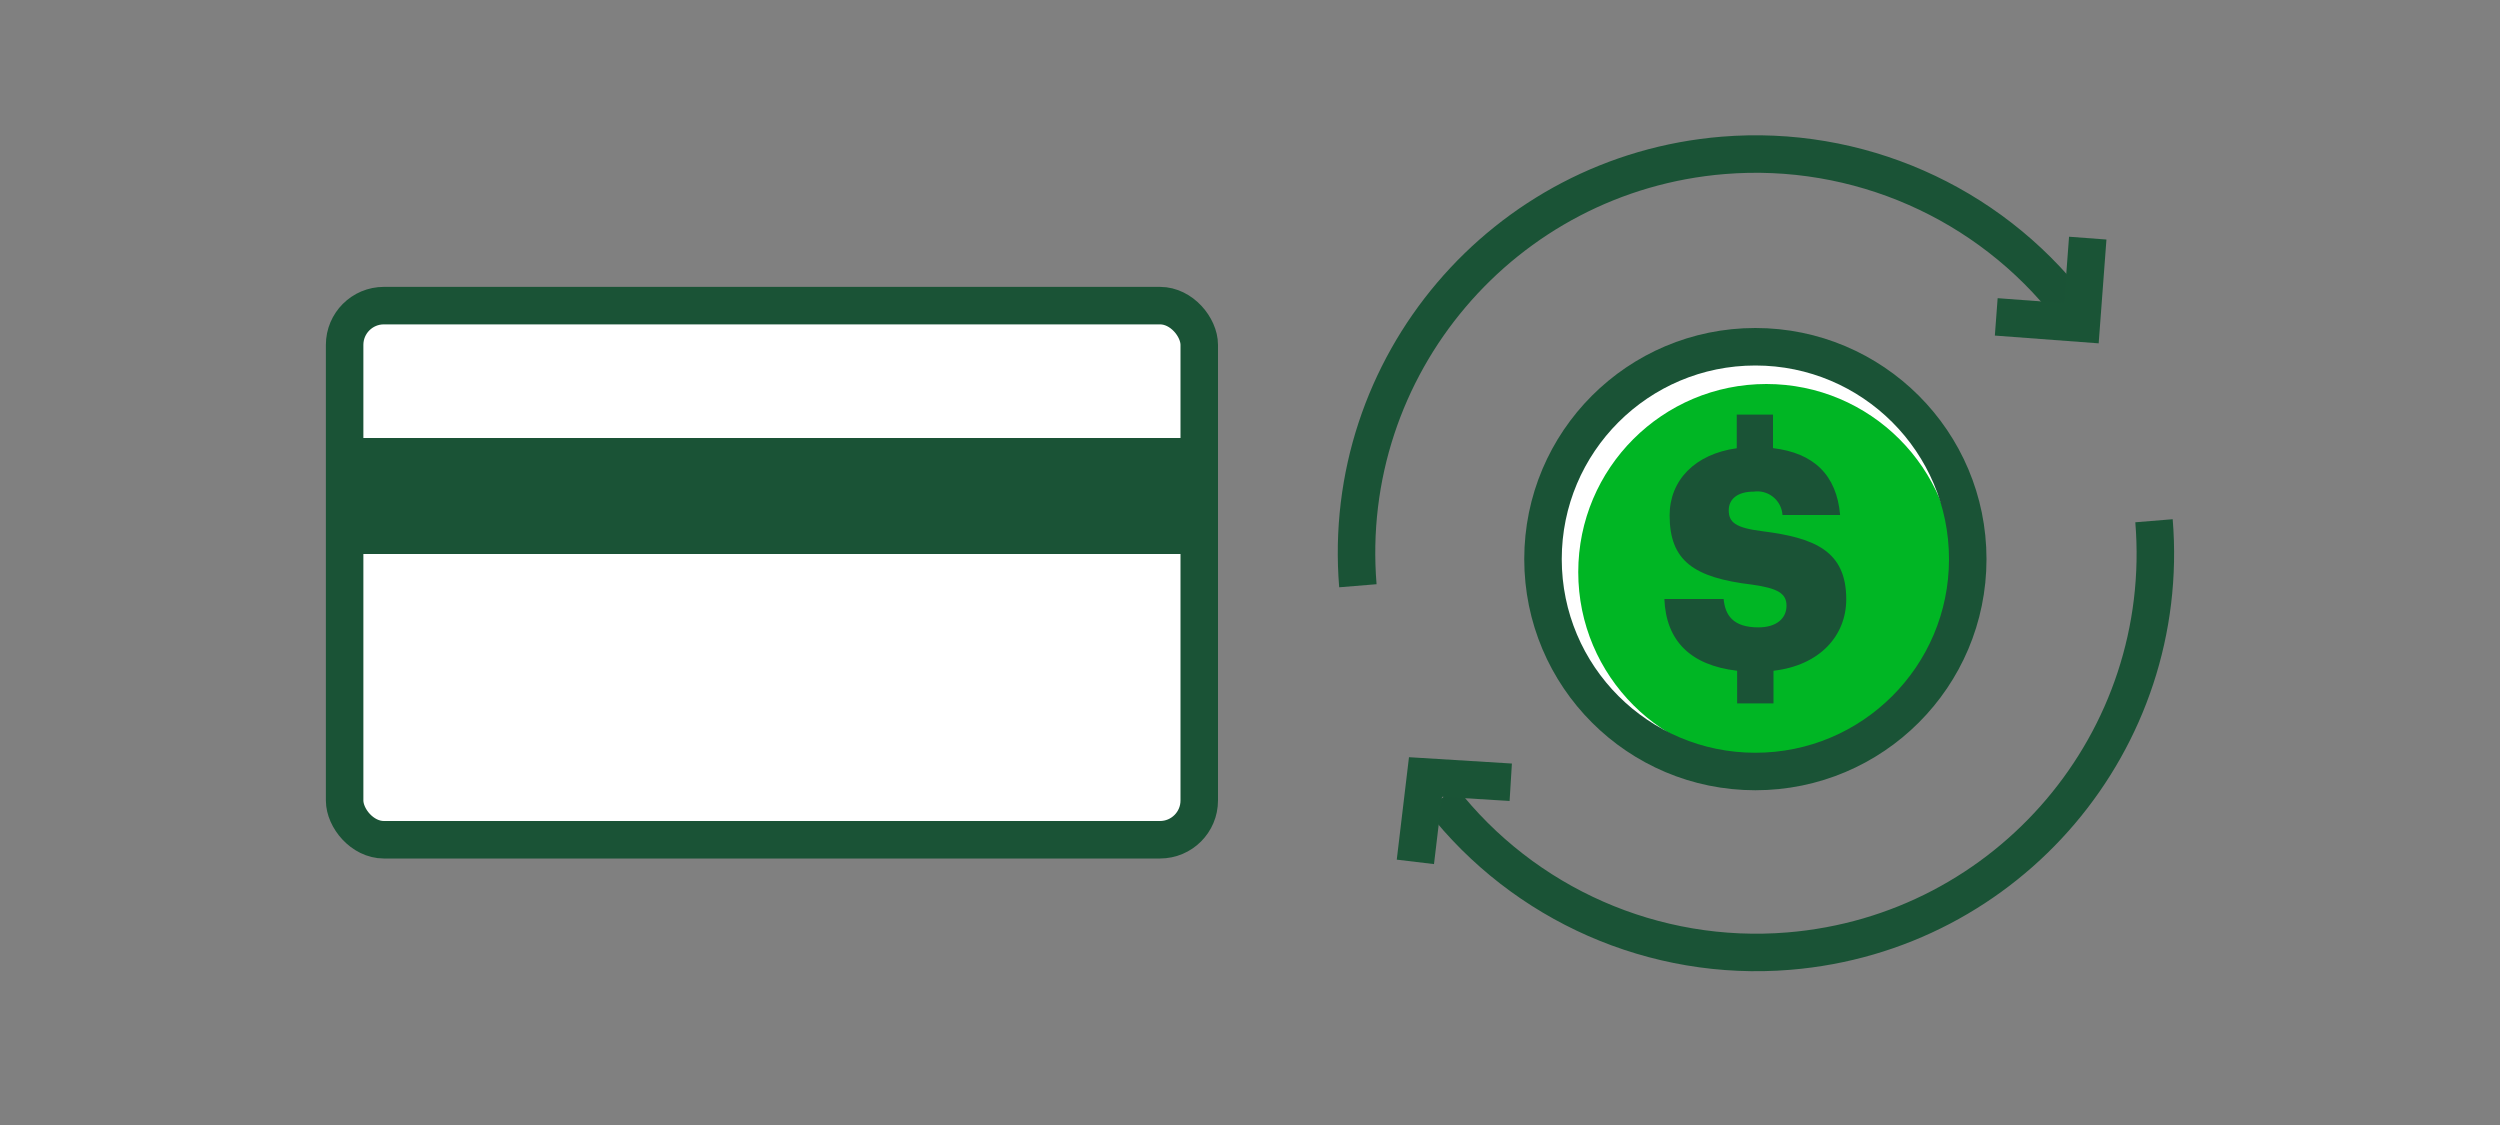 <?xml version="1.0" encoding="UTF-8"?><svg xmlns="http://www.w3.org/2000/svg" viewBox="0 0 200 90"><rect x="0" y="0" width="200" height="90" fill="#808080" stroke="none"/><defs><style>.r,.s,.t{fill:none;stroke-miterlimit:10;stroke-width:3px;}.r,.t{stroke:#1a5336;}.s{stroke:#1a5436;}.u{fill:#00b624;}.v{fill:#fff;}.w{fill:#1a5336;}.t{stroke-linecap:square;}</style></defs><g id="a"><g id="b"><circle id="c" class="v" cx="140.43" cy="44.73" r="16.99"/><path id="d" class="r" d="M172.32,41.66c1.44,17.58-11.64,32.99-29.22,34.43-10.73,.88-21.18-3.71-27.79-12.2"/><path id="e" class="r" d="M108.63,46.86c-1.44-17.58,11.64-32.99,29.22-34.43,10.73-.88,21.18,3.71,27.79,12.2"/><path id="f" class="s" d="M167.02,19.05l-.51,6.81-6.81-.51"/><path id="g" class="s" d="M113.23,68.95l.81-6.79,6.82,.42"/><circle id="h" class="u" cx="141.31" cy="45.77" r="15.05"/><circle id="i" class="r" cx="140.43" cy="44.73" r="16.99"/><path id="j" class="w" d="M142.92,48.46c0,1.02-.81,1.73-2.25,1.73-2.07,0-2.66-1.02-2.78-2.27h-4.74c.13,3.32,2.06,5.3,5.82,5.74v2.61h2.91v-2.61c3.72-.43,5.82-2.82,5.82-5.72,0-3.86-2.51-4.91-6.69-5.44-2.17-.27-2.71-.71-2.71-1.68,0-.88,.68-1.49,2-1.49,1.1-.16,2.12,.61,2.28,1.7h0c0,.06,.01,.12,.02,.17h4.61c-.28-3.21-2.11-4.96-5.37-5.35v-2.68h-2.9v2.69c-3.35,.46-5.37,2.57-5.37,5.37,0,3.64,1.93,4.98,6.59,5.54,2.1,.29,2.76,.73,2.76,1.68Z"/></g><g id="k"><rect id="l" class="v" x="27.57" y="24.45" width="68.37" height="42.73" rx="3.14" ry="3.14"/><rect id="m" class="t" x="27.57" y="24.45" width="68.37" height="42.73" rx="3.14" ry="3.14"/><g id="n"><rect id="o" class="w" x="27.75" y="35.04" width="67.88" height="9.28"/></g></g></g><g id="p"/><g id="q"/></svg>